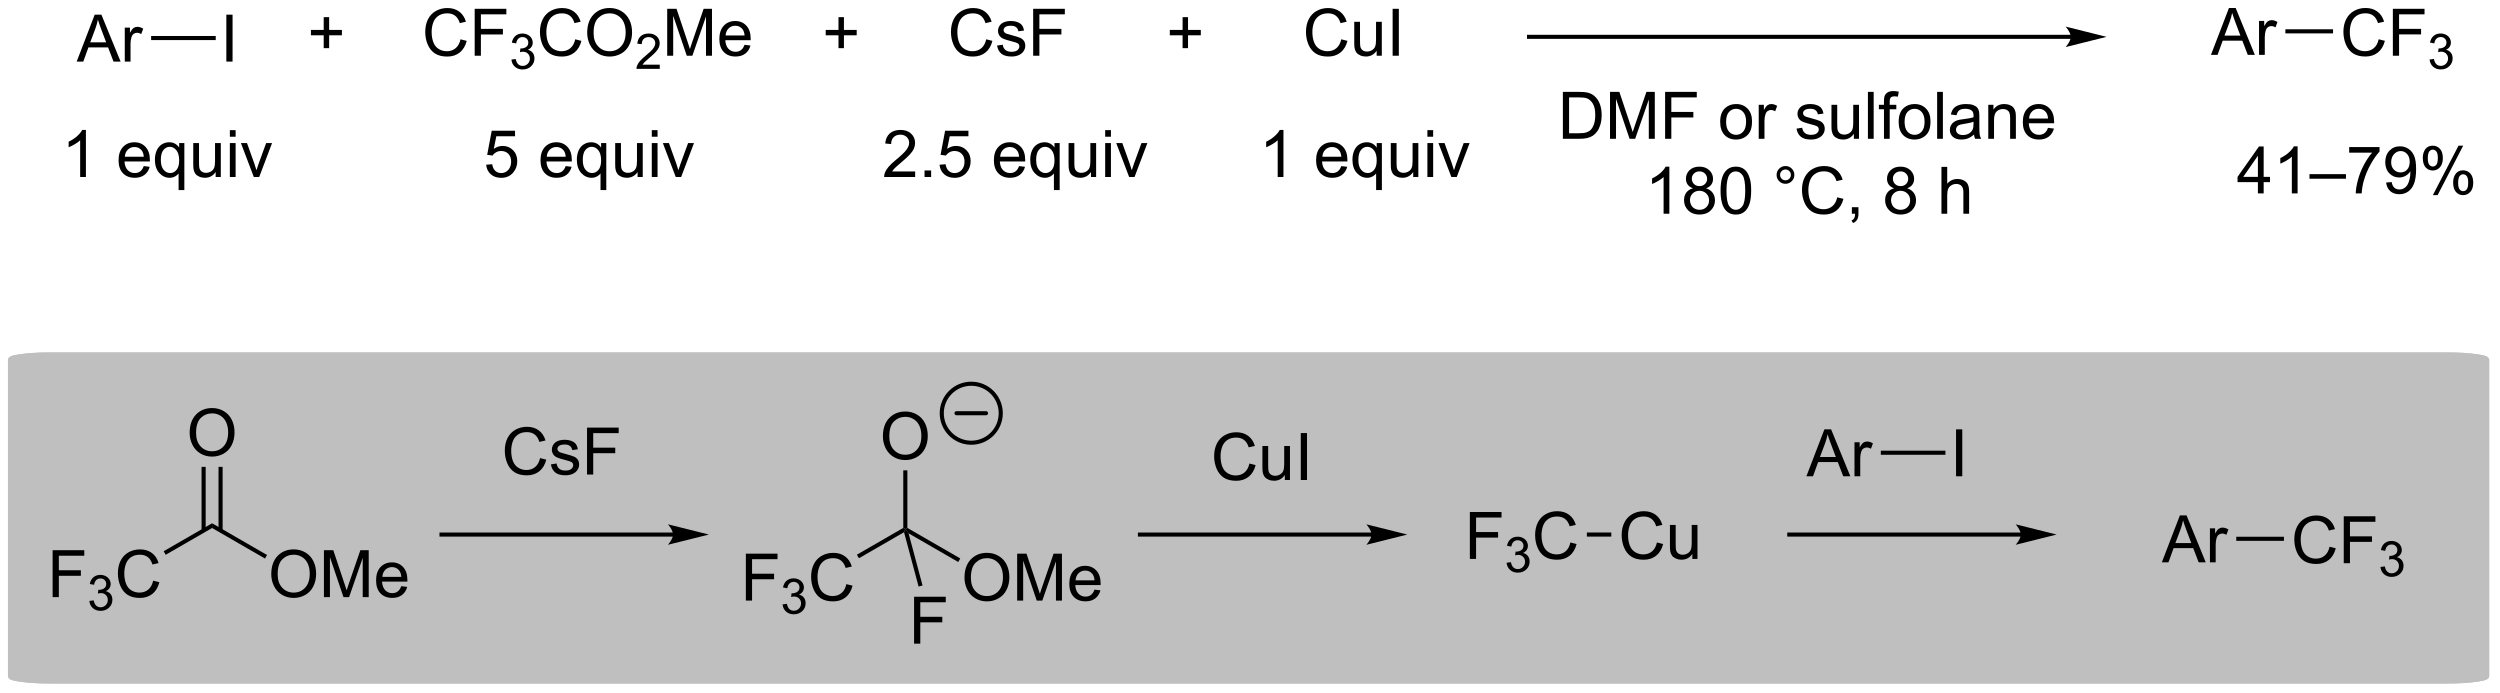 <?xml version="1.0" encoding="UTF-8"?>
<!DOCTYPE svg PUBLIC '-//W3C//DTD SVG 1.0//EN'
          'http://www.w3.org/TR/2001/REC-SVG-20010904/DTD/svg10.dtd'>
<svg stroke-dasharray="none" shape-rendering="auto" xmlns="http://www.w3.org/2000/svg" font-family="'Dialog'" text-rendering="auto" width="837" fill-opacity="1" color-interpolation="auto" color-rendering="auto" preserveAspectRatio="xMidYMid meet" font-size="12px" viewBox="0 0 837 232" fill="black" xmlns:xlink="http://www.w3.org/1999/xlink" stroke="black" image-rendering="auto" stroke-miterlimit="10" stroke-linecap="square" stroke-linejoin="miter" font-style="normal" stroke-width="1" height="232" stroke-dashoffset="0" font-weight="normal" stroke-opacity="1"
><!--Generated by the Batik Graphics2D SVG Generator--><defs id="genericDefs"
  /><g
  ><defs id="defs1"
    ><clipPath clipPathUnits="userSpaceOnUse" id="clipPath1"
      ><path d="M1.032 2.053 L314.54 2.053 L314.54 88.865 L1.032 88.865 L1.032 2.053 Z"
      /></clipPath
      ><clipPath clipPathUnits="userSpaceOnUse" id="clipPath2"
      ><path d="M42.075 63.696 L42.075 148.094 L346.866 148.094 L346.866 63.696 Z"
      /></clipPath
    ></defs
    ><g fill="rgb(191,191,191)" transform="scale(2.667,2.667) translate(-1.032,-2.053) matrix(1.029,0,0,1.029,-42.247,-63.465)" stroke="rgb(191,191,191)"
    ><path d="M194.471 146.872 L48.297 146.872 C46.344 146.872 45.452 146.77 44.762 146.679 C44.071 146.588 43.297 146.47 43.297 146.212 L43.297 107.622 C43.297 107.364 44.071 107.246 44.762 107.155 C45.452 107.064 46.344 106.962 48.297 106.962 L340.644 106.962 C342.597 106.962 343.489 107.064 344.18 107.155 C344.87 107.246 345.644 107.364 345.644 107.622 L345.644 146.212 C345.644 146.47 344.87 146.588 344.18 146.679 C343.489 146.77 342.597 146.872 340.644 146.872 Z" stroke="none" clip-path="url(#clipPath2)"
    /></g
    ><g fill="rgb(191,191,191)" stroke-width="0.5" transform="matrix(2.743,0,0,2.743,-115.409,-174.715)" stroke="rgb(191,191,191)"
    ><path fill="none" d="M194.471 146.872 L48.297 146.872 C46.344 146.872 45.452 146.77 44.762 146.679 C44.071 146.588 43.297 146.47 43.297 146.212 L43.297 107.622 C43.297 107.364 44.071 107.246 44.762 107.155 C45.452 107.064 46.344 106.962 48.297 106.962 L340.644 106.962 C342.597 106.962 343.489 107.064 344.18 107.155 C344.87 107.246 345.644 107.364 345.644 107.622 L345.644 146.212 C345.644 146.47 344.87 146.588 344.18 146.679 C343.489 146.77 342.597 146.872 340.644 146.872 Z" clip-path="url(#clipPath2)"
    /></g
    ><g fill="rgb(191,191,191)" stroke-width="0.5" transform="matrix(2.743,0,0,2.743,-115.409,-174.715)" stroke="rgb(191,191,191)"
    ><path fill="none" d="M194.471 146.872 L48.297 146.872 C46.344 146.872 45.452 146.77 44.762 146.679 C44.071 146.588 43.297 146.47 43.297 146.212 L43.297 107.622 C43.297 107.364 44.071 107.246 44.762 107.155 C45.452 107.064 46.344 106.962 48.297 106.962 L340.644 106.962 C342.597 106.962 343.489 107.064 344.18 107.155 C344.87 107.246 345.644 107.364 345.644 107.622 L345.644 146.212 C345.644 146.47 344.87 146.588 344.18 146.679 C343.489 146.77 342.597 146.872 340.644 146.872 Z" clip-path="url(#clipPath2)"
    /></g
    ><g transform="matrix(2.743,0,0,2.743,-115.409,-174.715)"
    ><path d="M51.433 71.212 L53.633 65.485 L54.451 65.485 L56.795 71.212 L55.93 71.212 L55.264 69.477 L52.868 69.477 L52.24 71.212 L51.433 71.212 ZM53.086 68.86 L55.029 68.86 L54.43 67.274 Q54.157 66.55 54.024 66.087 Q53.915 66.636 53.717 67.18 L53.086 68.86 ZM57.303 71.212 L57.303 67.063 L57.935 67.063 L57.935 67.691 Q58.178 67.251 58.381 67.11 Q58.586 66.969 58.834 66.969 Q59.188 66.969 59.555 67.196 L59.313 67.847 Q59.055 67.696 58.797 67.696 Q58.568 67.696 58.383 67.834 Q58.201 67.972 58.123 68.219 Q58.006 68.594 58.006 69.04 L58.006 71.212 L57.303 71.212 Z" stroke="none" clip-path="url(#clipPath2)"
    /></g
    ><g transform="matrix(2.743,0,0,2.743,-115.409,-174.715)"
    ><path d="M69.701 71.212 L69.701 65.485 L70.459 65.485 L70.459 71.212 L69.701 71.212 Z" stroke="none" clip-path="url(#clipPath2)"
    /></g
    ><g transform="matrix(2.743,0,0,2.743,-115.409,-174.715)"
    ><path d="M60.52 68.587 L60.52 68.087 L68.404 68.087 L68.404 68.587 Z" stroke="none" clip-path="url(#clipPath2)"
    /></g
    ><g transform="matrix(2.743,0,0,2.743,-115.409,-174.715)"
    ><path d="M81.584 69.573 L81.584 68.003 L80.024 68.003 L80.024 67.347 L81.584 67.347 L81.584 65.789 L82.248 65.789 L82.248 67.347 L83.805 67.347 L83.805 68.003 L82.248 68.003 L82.248 69.573 L81.584 69.573 Z" stroke="none" clip-path="url(#clipPath2)"
    /></g
    ><g transform="matrix(2.743,0,0,2.743,-115.409,-174.715)"
    ><path d="M98.282 68.492 L99.04 68.682 Q98.803 69.617 98.183 70.109 Q97.563 70.599 96.67 70.599 Q95.743 70.599 95.162 70.222 Q94.584 69.844 94.279 69.13 Q93.977 68.414 93.977 67.594 Q93.977 66.698 94.318 66.034 Q94.662 65.367 95.292 65.021 Q95.922 64.675 96.68 64.675 Q97.54 64.675 98.126 65.112 Q98.711 65.55 98.943 66.344 L98.196 66.518 Q97.998 65.893 97.618 65.609 Q97.24 65.323 96.665 65.323 Q96.006 65.323 95.56 65.641 Q95.118 65.956 94.938 66.49 Q94.758 67.023 94.758 67.589 Q94.758 68.32 94.972 68.865 Q95.185 69.409 95.633 69.68 Q96.084 69.948 96.607 69.948 Q97.243 69.948 97.683 69.581 Q98.126 69.214 98.282 68.492 ZM100.012 70.5 L100.012 64.773 L103.877 64.773 L103.877 65.448 L100.77 65.448 L100.77 67.222 L103.457 67.222 L103.457 67.898 L100.77 67.898 L100.77 70.5 L100.012 70.5 Z" stroke="none" clip-path="url(#clipPath2)"
    /></g
    ><g transform="matrix(2.743,0,0,2.743,-115.409,-174.715)"
    ><path d="M104.495 70.965 L105.022 70.895 Q105.114 71.344 105.331 71.541 Q105.549 71.739 105.864 71.739 Q106.235 71.739 106.491 71.481 Q106.749 71.223 106.749 70.842 Q106.749 70.479 106.51 70.245 Q106.274 70.008 105.907 70.008 Q105.758 70.008 105.536 70.067 L105.594 69.604 Q105.647 69.61 105.678 69.61 Q106.016 69.61 106.286 69.434 Q106.555 69.258 106.555 68.891 Q106.555 68.602 106.358 68.413 Q106.163 68.221 105.852 68.221 Q105.543 68.221 105.338 68.415 Q105.133 68.608 105.075 68.995 L104.547 68.901 Q104.645 68.37 104.987 68.079 Q105.331 67.788 105.84 67.788 Q106.192 67.788 106.487 67.938 Q106.784 68.088 106.94 68.35 Q107.096 68.61 107.096 68.903 Q107.096 69.182 106.946 69.411 Q106.797 69.639 106.504 69.774 Q106.885 69.862 107.096 70.139 Q107.307 70.415 107.307 70.831 Q107.307 71.393 106.897 71.786 Q106.487 72.176 105.86 72.176 Q105.295 72.176 104.92 71.84 Q104.547 71.502 104.495 70.965 Z" stroke="none" clip-path="url(#clipPath2)"
    /></g
    ><g transform="matrix(2.743,0,0,2.743,-115.409,-174.715)"
    ><path d="M112.283 68.492 L113.04 68.682 Q112.804 69.617 112.184 70.109 Q111.564 70.599 110.671 70.599 Q109.744 70.599 109.163 70.222 Q108.585 69.844 108.28 69.13 Q107.978 68.414 107.978 67.594 Q107.978 66.698 108.319 66.034 Q108.663 65.367 109.293 65.021 Q109.923 64.675 110.681 64.675 Q111.54 64.675 112.126 65.112 Q112.712 65.55 112.944 66.344 L112.197 66.518 Q111.999 65.893 111.619 65.609 Q111.241 65.323 110.665 65.323 Q110.007 65.323 109.561 65.641 Q109.119 65.956 108.939 66.49 Q108.759 67.023 108.759 67.589 Q108.759 68.32 108.973 68.865 Q109.186 69.409 109.634 69.68 Q110.085 69.948 110.608 69.948 Q111.244 69.948 111.684 69.581 Q112.126 69.214 112.283 68.492 ZM113.745 67.711 Q113.745 66.284 114.511 65.479 Q115.276 64.672 116.487 64.672 Q117.279 64.672 117.914 65.052 Q118.552 65.43 118.886 66.107 Q119.222 66.784 119.222 67.643 Q119.222 68.516 118.87 69.203 Q118.518 69.891 117.873 70.245 Q117.229 70.599 116.482 70.599 Q115.675 70.599 115.037 70.208 Q114.401 69.815 114.073 69.141 Q113.745 68.464 113.745 67.711 ZM114.526 67.722 Q114.526 68.758 115.081 69.354 Q115.638 69.948 116.479 69.948 Q117.334 69.948 117.886 69.347 Q118.44 68.745 118.44 67.641 Q118.44 66.94 118.203 66.419 Q117.966 65.898 117.511 65.612 Q117.058 65.323 116.49 65.323 Q115.685 65.323 115.104 65.878 Q114.526 66.43 114.526 67.722 Z" stroke="none" clip-path="url(#clipPath2)"
    /></g
    ><g transform="matrix(2.743,0,0,2.743,-115.409,-174.715)"
    ><path d="M122.601 71.592 L122.601 72.1 L119.761 72.1 Q119.755 71.909 119.824 71.733 Q119.931 71.444 120.169 71.163 Q120.41 70.881 120.861 70.512 Q121.56 69.938 121.806 69.602 Q122.052 69.266 122.052 68.967 Q122.052 68.655 121.828 68.44 Q121.605 68.223 121.244 68.223 Q120.863 68.223 120.634 68.452 Q120.406 68.68 120.404 69.085 L119.861 69.03 Q119.918 68.422 120.281 68.106 Q120.644 67.788 121.255 67.788 Q121.874 67.788 122.234 68.131 Q122.595 68.473 122.595 68.979 Q122.595 69.237 122.49 69.487 Q122.384 69.735 122.138 70.01 Q121.894 70.286 121.326 70.766 Q120.851 71.165 120.716 71.307 Q120.582 71.45 120.494 71.592 L122.601 71.592 Z" stroke="none" clip-path="url(#clipPath2)"
    /></g
    ><g transform="matrix(2.743,0,0,2.743,-115.409,-174.715)"
    ><path d="M123.51 70.5 L123.51 64.773 L124.651 64.773 L126.008 68.828 Q126.195 69.393 126.281 69.675 Q126.377 69.362 126.586 68.758 L127.956 64.773 L128.976 64.773 L128.976 70.5 L128.245 70.5 L128.245 65.706 L126.581 70.5 L125.898 70.5 L124.242 65.625 L124.242 70.5 L123.51 70.5 ZM132.948 69.164 L133.674 69.253 Q133.502 69.891 133.036 70.242 Q132.573 70.594 131.851 70.594 Q130.94 70.594 130.406 70.034 Q129.875 69.472 129.875 68.461 Q129.875 67.414 130.414 66.836 Q130.953 66.258 131.812 66.258 Q132.643 66.258 133.169 66.826 Q133.698 67.391 133.698 68.417 Q133.698 68.479 133.695 68.604 L130.601 68.604 Q130.641 69.289 130.987 69.654 Q131.336 70.016 131.854 70.016 Q132.242 70.016 132.516 69.813 Q132.789 69.609 132.948 69.164 ZM130.641 68.026 L132.956 68.026 Q132.909 67.503 132.69 67.242 Q132.354 66.836 131.82 66.836 Q131.336 66.836 131.005 67.162 Q130.674 67.484 130.641 68.026 Z" stroke="none" clip-path="url(#clipPath2)"
    /></g
    ><g transform="matrix(2.743,0,0,2.743,-115.409,-174.715)"
    ><path d="M162.448 68.492 L163.206 68.682 Q162.969 69.617 162.35 70.109 Q161.73 70.599 160.836 70.599 Q159.909 70.599 159.329 70.222 Q158.75 69.844 158.446 69.13 Q158.144 68.414 158.144 67.594 Q158.144 66.698 158.485 66.034 Q158.829 65.367 159.459 65.021 Q160.089 64.675 160.847 64.675 Q161.706 64.675 162.292 65.112 Q162.878 65.55 163.11 66.344 L162.363 66.518 Q162.165 65.893 161.784 65.609 Q161.407 65.323 160.831 65.323 Q160.172 65.323 159.727 65.641 Q159.284 65.956 159.105 66.49 Q158.925 67.023 158.925 67.589 Q158.925 68.32 159.138 68.865 Q159.352 69.409 159.8 69.68 Q160.25 69.948 160.774 69.948 Q161.409 69.948 161.85 69.581 Q162.292 69.214 162.448 68.492 ZM163.77 69.26 L164.465 69.151 Q164.523 69.57 164.791 69.794 Q165.059 70.016 165.538 70.016 Q166.023 70.016 166.257 69.818 Q166.491 69.62 166.491 69.354 Q166.491 69.117 166.286 68.979 Q166.14 68.885 165.567 68.742 Q164.793 68.547 164.494 68.404 Q164.195 68.26 164.041 68.01 Q163.887 67.758 163.887 67.453 Q163.887 67.175 164.012 66.94 Q164.14 66.703 164.359 66.547 Q164.523 66.425 164.806 66.341 Q165.09 66.258 165.413 66.258 Q165.903 66.258 166.27 66.398 Q166.64 66.539 166.814 66.779 Q166.991 67.018 167.059 67.422 L166.372 67.516 Q166.325 67.195 166.098 67.016 Q165.874 66.836 165.465 66.836 Q164.981 66.836 164.773 66.998 Q164.567 67.156 164.567 67.37 Q164.567 67.508 164.653 67.617 Q164.739 67.729 164.921 67.805 Q165.028 67.844 165.543 67.984 Q166.288 68.182 166.583 68.31 Q166.879 68.438 167.046 68.68 Q167.215 68.922 167.215 69.281 Q167.215 69.633 167.01 69.943 Q166.804 70.253 166.416 70.425 Q166.03 70.594 165.543 70.594 Q164.734 70.594 164.309 70.258 Q163.887 69.922 163.77 69.26 ZM168.179 70.5 L168.179 64.773 L172.043 64.773 L172.043 65.448 L168.937 65.448 L168.937 67.222 L171.624 67.222 L171.624 67.898 L168.937 67.898 L168.937 70.5 L168.179 70.5 Z" stroke="none" clip-path="url(#clipPath2)"
    /></g
    ><g transform="matrix(2.743,0,0,2.743,-115.409,-174.715)"
    ><path d="M52.56 85.302 L51.857 85.302 L51.857 80.82 Q51.602 81.062 51.191 81.304 Q50.779 81.546 50.451 81.669 L50.451 80.989 Q51.039 80.71 51.48 80.317 Q51.922 79.921 52.107 79.552 L52.56 79.552 L52.56 85.302 ZM59.618 83.966 L60.344 84.054 Q60.172 84.692 59.706 85.044 Q59.243 85.395 58.521 85.395 Q57.61 85.395 57.076 84.835 Q56.545 84.273 56.545 83.263 Q56.545 82.216 57.084 81.638 Q57.623 81.059 58.482 81.059 Q59.313 81.059 59.839 81.627 Q60.368 82.192 60.368 83.218 Q60.368 83.281 60.365 83.406 L57.271 83.406 Q57.31 84.091 57.657 84.455 Q58.006 84.817 58.524 84.817 Q58.912 84.817 59.185 84.614 Q59.459 84.411 59.618 83.966 ZM57.31 82.828 L59.626 82.828 Q59.579 82.304 59.36 82.044 Q59.024 81.638 58.49 81.638 Q58.006 81.638 57.675 81.963 Q57.344 82.286 57.31 82.828 ZM63.872 86.893 L63.872 84.859 Q63.708 85.091 63.413 85.244 Q63.119 85.395 62.786 85.395 Q62.049 85.395 61.515 84.807 Q60.981 84.216 60.981 83.187 Q60.981 82.562 61.197 82.067 Q61.416 81.57 61.827 81.315 Q62.239 81.059 62.731 81.059 Q63.502 81.059 63.942 81.708 L63.942 81.153 L64.575 81.153 L64.575 86.893 L63.872 86.893 ZM61.705 83.216 Q61.705 84.015 62.041 84.416 Q62.377 84.817 62.846 84.817 Q63.293 84.817 63.616 84.437 Q63.942 84.054 63.942 83.278 Q63.942 82.45 63.601 82.034 Q63.26 81.614 62.799 81.614 Q62.34 81.614 62.023 82.002 Q61.705 82.39 61.705 83.216 ZM68.396 85.302 L68.396 84.692 Q67.912 85.395 67.079 85.395 Q66.711 85.395 66.394 85.255 Q66.076 85.114 65.92 84.901 Q65.766 84.687 65.704 84.38 Q65.662 84.171 65.662 83.724 L65.662 81.153 L66.365 81.153 L66.365 83.453 Q66.365 84.005 66.407 84.195 Q66.474 84.474 66.688 84.632 Q66.904 84.789 67.219 84.789 Q67.537 84.789 67.813 84.627 Q68.092 84.466 68.206 84.187 Q68.321 83.906 68.321 83.375 L68.321 81.153 L69.024 81.153 L69.024 85.302 L68.396 85.302 ZM70.129 80.382 L70.129 79.575 L70.832 79.575 L70.832 80.382 L70.129 80.382 ZM70.129 85.302 L70.129 81.153 L70.832 81.153 L70.832 85.302 L70.129 85.302 ZM73.055 85.302 L71.477 81.153 L72.219 81.153 L73.11 83.638 Q73.256 84.039 73.376 84.474 Q73.469 84.145 73.638 83.684 L74.56 81.153 L75.282 81.153 L73.711 85.302 L73.055 85.302 Z" stroke="none" clip-path="url(#clipPath2)"
    /></g
    ><g transform="matrix(2.743,0,0,2.743,-115.409,-174.715)"
    ><path d="M101.412 83.802 L102.149 83.739 Q102.232 84.278 102.529 84.549 Q102.829 84.82 103.251 84.82 Q103.758 84.82 104.11 84.437 Q104.461 84.054 104.461 83.421 Q104.461 82.82 104.123 82.474 Q103.787 82.125 103.24 82.125 Q102.899 82.125 102.626 82.281 Q102.352 82.434 102.196 82.679 L101.537 82.593 L102.092 79.653 L104.938 79.653 L104.938 80.325 L102.654 80.325 L102.344 81.864 Q102.86 81.505 103.428 81.505 Q104.178 81.505 104.693 82.026 Q105.209 82.544 105.209 83.359 Q105.209 84.138 104.756 84.703 Q104.204 85.401 103.251 85.401 Q102.469 85.401 101.974 84.963 Q101.482 84.523 101.412 83.802 ZM111.118 83.966 L111.844 84.054 Q111.672 84.692 111.206 85.044 Q110.743 85.395 110.021 85.395 Q109.11 85.395 108.576 84.835 Q108.045 84.273 108.045 83.263 Q108.045 82.216 108.584 81.638 Q109.123 81.059 109.982 81.059 Q110.813 81.059 111.339 81.627 Q111.868 82.192 111.868 83.218 Q111.868 83.281 111.865 83.406 L108.771 83.406 Q108.81 84.091 109.157 84.455 Q109.506 84.817 110.024 84.817 Q110.412 84.817 110.685 84.614 Q110.959 84.411 111.118 83.966 ZM108.81 82.828 L111.126 82.828 Q111.079 82.304 110.86 82.044 Q110.524 81.638 109.99 81.638 Q109.506 81.638 109.175 81.963 Q108.844 82.286 108.81 82.828 ZM115.372 86.893 L115.372 84.859 Q115.207 85.091 114.913 85.244 Q114.619 85.395 114.286 85.395 Q113.549 85.395 113.015 84.807 Q112.481 84.216 112.481 83.187 Q112.481 82.562 112.697 82.067 Q112.916 81.57 113.327 81.315 Q113.739 81.059 114.231 81.059 Q115.002 81.059 115.442 81.708 L115.442 81.153 L116.075 81.153 L116.075 86.893 L115.372 86.893 ZM113.205 83.216 Q113.205 84.015 113.541 84.416 Q113.877 84.817 114.346 84.817 Q114.793 84.817 115.116 84.437 Q115.442 84.054 115.442 83.278 Q115.442 82.45 115.101 82.034 Q114.76 81.614 114.299 81.614 Q113.84 81.614 113.523 82.002 Q113.205 82.39 113.205 83.216 ZM119.896 85.302 L119.896 84.692 Q119.412 85.395 118.579 85.395 Q118.211 85.395 117.894 85.255 Q117.576 85.114 117.42 84.901 Q117.266 84.687 117.204 84.38 Q117.162 84.171 117.162 83.724 L117.162 81.153 L117.865 81.153 L117.865 83.453 Q117.865 84.005 117.907 84.195 Q117.974 84.474 118.188 84.632 Q118.404 84.789 118.719 84.789 Q119.037 84.789 119.313 84.627 Q119.592 84.466 119.706 84.187 Q119.821 83.906 119.821 83.375 L119.821 81.153 L120.524 81.153 L120.524 85.302 L119.896 85.302 ZM121.629 80.382 L121.629 79.575 L122.332 79.575 L122.332 80.382 L121.629 80.382 ZM121.629 85.302 L121.629 81.153 L122.332 81.153 L122.332 85.302 L121.629 85.302 ZM124.555 85.302 L122.977 81.153 L123.719 81.153 L124.61 83.638 Q124.756 84.039 124.876 84.474 Q124.969 84.145 125.138 83.684 L126.06 81.153 L126.782 81.153 L125.211 85.302 L124.555 85.302 Z" stroke="none" clip-path="url(#clipPath2)"
    /></g
    ><g transform="matrix(2.743,0,0,2.743,-115.409,-174.715)"
    ><path d="M153.774 84.625 L153.774 85.302 L149.988 85.302 Q149.98 85.046 150.071 84.812 Q150.214 84.427 150.532 84.052 Q150.852 83.677 151.454 83.184 Q152.386 82.419 152.714 81.971 Q153.042 81.523 153.042 81.125 Q153.042 80.708 152.743 80.421 Q152.446 80.132 151.964 80.132 Q151.456 80.132 151.152 80.437 Q150.847 80.742 150.844 81.281 L150.12 81.208 Q150.196 80.398 150.68 79.976 Q151.165 79.552 151.98 79.552 Q152.805 79.552 153.284 80.01 Q153.766 80.466 153.766 81.14 Q153.766 81.484 153.625 81.817 Q153.485 82.148 153.157 82.515 Q152.831 82.882 152.073 83.523 Q151.441 84.054 151.261 84.244 Q151.081 84.434 150.964 84.625 L153.774 84.625 ZM154.921 85.302 L154.921 84.5 L155.723 84.5 L155.723 85.302 L154.921 85.302 ZM156.75 83.802 L157.488 83.739 Q157.571 84.278 157.868 84.549 Q158.167 84.82 158.589 84.82 Q159.097 84.82 159.448 84.437 Q159.8 84.054 159.8 83.421 Q159.8 82.82 159.461 82.474 Q159.125 82.125 158.579 82.125 Q158.238 82.125 157.964 82.281 Q157.691 82.434 157.534 82.679 L156.875 82.593 L157.43 79.653 L160.277 79.653 L160.277 80.325 L157.993 80.325 L157.683 81.864 Q158.198 81.505 158.766 81.505 Q159.516 81.505 160.032 82.026 Q160.547 82.544 160.547 83.359 Q160.547 84.138 160.094 84.703 Q159.542 85.401 158.589 85.401 Q157.808 85.401 157.313 84.963 Q156.821 84.523 156.75 83.802 ZM166.456 83.966 L167.183 84.054 Q167.011 84.692 166.545 85.044 Q166.081 85.395 165.36 85.395 Q164.448 85.395 163.915 84.835 Q163.383 84.273 163.383 83.263 Q163.383 82.216 163.922 81.638 Q164.461 81.059 165.321 81.059 Q166.152 81.059 166.678 81.627 Q167.206 82.192 167.206 83.218 Q167.206 83.281 167.204 83.406 L164.11 83.406 Q164.149 84.091 164.495 84.455 Q164.844 84.817 165.363 84.817 Q165.75 84.817 166.024 84.614 Q166.297 84.411 166.456 83.966 ZM164.149 82.828 L166.464 82.828 Q166.417 82.304 166.198 82.044 Q165.863 81.638 165.329 81.638 Q164.844 81.638 164.513 81.963 Q164.183 82.286 164.149 82.828 ZM170.71 86.893 L170.71 84.859 Q170.546 85.091 170.252 85.244 Q169.958 85.395 169.624 85.395 Q168.887 85.395 168.353 84.807 Q167.82 84.216 167.82 83.187 Q167.82 82.562 168.036 82.067 Q168.254 81.57 168.666 81.315 Q169.077 81.059 169.57 81.059 Q170.34 81.059 170.78 81.708 L170.78 81.153 L171.413 81.153 L171.413 86.893 L170.71 86.893 ZM168.543 83.216 Q168.543 84.015 168.879 84.416 Q169.215 84.817 169.684 84.817 Q170.132 84.817 170.455 84.437 Q170.78 84.054 170.78 83.278 Q170.78 82.45 170.439 82.034 Q170.098 81.614 169.637 81.614 Q169.179 81.614 168.861 82.002 Q168.543 82.39 168.543 83.216 ZM175.235 85.302 L175.235 84.692 Q174.75 85.395 173.917 85.395 Q173.55 85.395 173.232 85.255 Q172.915 85.114 172.758 84.901 Q172.605 84.687 172.542 84.38 Q172.5 84.171 172.5 83.724 L172.5 81.153 L173.204 81.153 L173.204 83.453 Q173.204 84.005 173.245 84.195 Q173.313 84.474 173.527 84.632 Q173.743 84.789 174.058 84.789 Q174.375 84.789 174.652 84.627 Q174.93 84.466 175.045 84.187 Q175.159 83.906 175.159 83.375 L175.159 81.153 L175.863 81.153 L175.863 85.302 L175.235 85.302 ZM176.968 80.382 L176.968 79.575 L177.671 79.575 L177.671 80.382 L176.968 80.382 ZM176.968 85.302 L176.968 81.153 L177.671 81.153 L177.671 85.302 L176.968 85.302 ZM179.894 85.302 L178.316 81.153 L179.058 81.153 L179.948 83.638 Q180.094 84.039 180.214 84.474 Q180.308 84.145 180.477 83.684 L181.399 81.153 L182.12 81.153 L180.55 85.302 L179.894 85.302 Z" stroke="none" clip-path="url(#clipPath2)"
    /></g
    ><g transform="matrix(2.743,0,0,2.743,-115.409,-174.715)"
    ><path d="M205.782 68.492 L206.54 68.682 Q206.303 69.617 205.683 70.109 Q205.063 70.599 204.17 70.599 Q203.243 70.599 202.662 70.222 Q202.084 69.844 201.779 69.13 Q201.477 68.414 201.477 67.594 Q201.477 66.698 201.818 66.034 Q202.162 65.367 202.792 65.021 Q203.422 64.675 204.18 64.675 Q205.04 64.675 205.625 65.112 Q206.211 65.55 206.443 66.344 L205.696 66.518 Q205.498 65.893 205.118 65.609 Q204.74 65.323 204.165 65.323 Q203.506 65.323 203.06 65.641 Q202.618 65.956 202.438 66.49 Q202.258 67.023 202.258 67.589 Q202.258 68.32 202.472 68.865 Q202.685 69.409 203.133 69.68 Q203.584 69.948 204.107 69.948 Q204.743 69.948 205.183 69.581 Q205.625 69.214 205.782 68.492 ZM210.103 70.5 L210.103 69.891 Q209.619 70.594 208.786 70.594 Q208.418 70.594 208.101 70.453 Q207.783 70.313 207.627 70.099 Q207.473 69.885 207.411 69.578 Q207.369 69.37 207.369 68.922 L207.369 66.352 L208.072 66.352 L208.072 68.651 Q208.072 69.203 208.114 69.393 Q208.181 69.672 208.395 69.831 Q208.611 69.987 208.926 69.987 Q209.244 69.987 209.52 69.826 Q209.799 69.664 209.913 69.385 Q210.028 69.104 210.028 68.573 L210.028 66.352 L210.731 66.352 L210.731 70.5 L210.103 70.5 ZM212.053 70.5 L212.053 64.773 L212.81 64.773 L212.81 70.5 L212.053 70.5 Z" stroke="none" clip-path="url(#clipPath2)"
    /></g
    ><g transform="matrix(2.743,0,0,2.743,-115.409,-174.715)"
    ><path d="M198.727 85.302 L198.024 85.302 L198.024 80.82 Q197.769 81.062 197.357 81.304 Q196.946 81.546 196.618 81.669 L196.618 80.989 Q197.206 80.71 197.646 80.317 Q198.089 79.921 198.274 79.552 L198.727 79.552 L198.727 85.302 ZM205.784 83.966 L206.511 84.054 Q206.339 84.692 205.873 85.044 Q205.409 85.395 204.688 85.395 Q203.777 85.395 203.243 84.835 Q202.711 84.273 202.711 83.263 Q202.711 82.216 203.25 81.638 Q203.79 81.059 204.649 81.059 Q205.48 81.059 206.006 81.627 Q206.534 82.192 206.534 83.218 Q206.534 83.281 206.532 83.406 L203.438 83.406 Q203.477 84.091 203.823 84.455 Q204.172 84.817 204.691 84.817 Q205.079 84.817 205.352 84.614 Q205.625 84.411 205.784 83.966 ZM203.477 82.828 L205.792 82.828 Q205.745 82.304 205.527 82.044 Q205.191 81.638 204.657 81.638 Q204.172 81.638 203.842 81.963 Q203.511 82.286 203.477 82.828 ZM210.038 86.893 L210.038 84.859 Q209.874 85.091 209.58 85.244 Q209.286 85.395 208.952 85.395 Q208.215 85.395 207.681 84.807 Q207.148 84.216 207.148 83.187 Q207.148 82.562 207.364 82.067 Q207.583 81.57 207.994 81.315 Q208.405 81.059 208.898 81.059 Q209.668 81.059 210.109 81.708 L210.109 81.153 L210.741 81.153 L210.741 86.893 L210.038 86.893 ZM207.872 83.216 Q207.872 84.015 208.208 84.416 Q208.543 84.817 209.012 84.817 Q209.46 84.817 209.783 84.437 Q210.109 84.054 210.109 83.278 Q210.109 82.45 209.767 82.034 Q209.426 81.614 208.965 81.614 Q208.507 81.614 208.189 82.002 Q207.872 82.39 207.872 83.216 ZM214.563 85.302 L214.563 84.692 Q214.079 85.395 213.245 85.395 Q212.878 85.395 212.56 85.255 Q212.243 85.114 212.086 84.901 Q211.933 84.687 211.87 84.38 Q211.829 84.171 211.829 83.724 L211.829 81.153 L212.532 81.153 L212.532 83.453 Q212.532 84.005 212.573 84.195 Q212.641 84.474 212.855 84.632 Q213.071 84.789 213.386 84.789 Q213.704 84.789 213.98 84.627 Q214.258 84.466 214.373 84.187 Q214.488 83.906 214.488 83.375 L214.488 81.153 L215.191 81.153 L215.191 85.302 L214.563 85.302 ZM216.296 80.382 L216.296 79.575 L216.999 79.575 L216.999 80.382 L216.296 80.382 ZM216.296 85.302 L216.296 81.153 L216.999 81.153 L216.999 85.302 L216.296 85.302 ZM219.222 85.302 L217.644 81.153 L218.386 81.153 L219.277 83.638 Q219.422 84.039 219.542 84.474 Q219.636 84.145 219.805 83.684 L220.727 81.153 L221.448 81.153 L219.878 85.302 L219.222 85.302 Z" stroke="none" clip-path="url(#clipPath2)"
    /></g
    ><g transform="matrix(2.743,0,0,2.743,-115.409,-174.715)"
    ><path d="M144.417 69.573 L144.417 68.003 L142.857 68.003 L142.857 67.347 L144.417 67.347 L144.417 65.789 L145.081 65.789 L145.081 67.347 L146.639 67.347 L146.639 68.003 L145.081 68.003 L145.081 69.573 L144.417 69.573 Z" stroke="none" clip-path="url(#clipPath2)"
    /></g
    ><g transform="matrix(2.743,0,0,2.743,-115.409,-174.715)"
    ><path d="M186.417 69.573 L186.417 68.003 L184.857 68.003 L184.857 67.347 L186.417 67.347 L186.417 65.789 L187.081 65.789 L187.081 67.347 L188.639 67.347 L188.639 68.003 L187.081 68.003 L187.081 69.573 L186.417 69.573 Z" stroke="none" clip-path="url(#clipPath2)"
    /></g
    ><g transform="matrix(2.743,0,0,2.743,-115.409,-174.715)"
    ><path d="M232.832 80.635 L232.832 74.909 L234.806 74.909 Q235.473 74.909 235.824 74.989 Q236.316 75.104 236.665 75.401 Q237.118 75.784 237.342 76.38 Q237.566 76.974 237.566 77.739 Q237.566 78.393 237.413 78.898 Q237.262 79.401 237.022 79.731 Q236.785 80.06 236.501 80.25 Q236.22 80.44 235.819 80.539 Q235.418 80.635 234.9 80.635 L232.832 80.635 ZM233.59 79.958 L234.814 79.958 Q235.379 79.958 235.702 79.854 Q236.025 79.747 236.215 79.557 Q236.486 79.286 236.634 78.833 Q236.785 78.377 236.785 77.729 Q236.785 76.83 236.491 76.349 Q236.197 75.864 235.775 75.7 Q235.47 75.583 234.793 75.583 L233.59 75.583 L233.59 79.958 ZM238.586 80.635 L238.586 74.909 L239.726 74.909 L241.083 78.963 Q241.271 79.528 241.357 79.81 Q241.453 79.497 241.661 78.893 L243.031 74.909 L244.052 74.909 L244.052 80.635 L243.32 80.635 L243.32 75.841 L241.656 80.635 L240.974 80.635 L239.318 75.76 L239.318 80.635 L238.586 80.635 ZM245.312 80.635 L245.312 74.909 L249.177 74.909 L249.177 75.583 L246.07 75.583 L246.07 77.356 L248.758 77.356 L248.758 78.034 L246.07 78.034 L246.07 80.635 L245.312 80.635 ZM252.031 78.56 Q252.031 77.409 252.672 76.854 Q253.208 76.393 253.976 76.393 Q254.833 76.393 255.375 76.953 Q255.919 77.513 255.919 78.502 Q255.919 79.302 255.677 79.763 Q255.438 80.221 254.979 80.476 Q254.521 80.729 253.976 80.729 Q253.107 80.729 252.568 80.172 Q252.031 79.612 252.031 78.56 ZM252.755 78.56 Q252.755 79.356 253.101 79.755 Q253.451 80.151 253.976 80.151 Q254.5 80.151 254.846 79.752 Q255.195 79.354 255.195 78.536 Q255.195 77.768 254.846 77.372 Q254.497 76.974 253.976 76.974 Q253.451 76.974 253.101 77.37 Q252.755 77.763 252.755 78.56 ZM256.736 80.635 L256.736 76.487 L257.368 76.487 L257.368 77.114 Q257.611 76.674 257.814 76.534 Q258.019 76.393 258.267 76.393 Q258.621 76.393 258.988 76.62 L258.746 77.27 Q258.488 77.12 258.23 77.12 Q258.001 77.12 257.816 77.257 Q257.634 77.395 257.556 77.643 Q257.439 78.018 257.439 78.463 L257.439 80.635 L256.736 80.635 ZM261.349 79.395 L262.044 79.286 Q262.101 79.705 262.37 79.929 Q262.638 80.151 263.117 80.151 Q263.601 80.151 263.836 79.953 Q264.07 79.755 264.07 79.489 Q264.07 79.252 263.865 79.114 Q263.719 79.02 263.146 78.877 Q262.372 78.682 262.073 78.539 Q261.773 78.395 261.62 78.145 Q261.466 77.893 261.466 77.588 Q261.466 77.31 261.591 77.075 Q261.719 76.838 261.937 76.682 Q262.101 76.56 262.385 76.476 Q262.669 76.393 262.992 76.393 Q263.482 76.393 263.849 76.534 Q264.219 76.674 264.393 76.914 Q264.57 77.153 264.638 77.557 L263.95 77.651 Q263.904 77.33 263.677 77.151 Q263.453 76.971 263.044 76.971 Q262.56 76.971 262.351 77.132 Q262.146 77.291 262.146 77.505 Q262.146 77.643 262.232 77.752 Q262.318 77.864 262.5 77.94 Q262.607 77.979 263.122 78.12 Q263.867 78.317 264.161 78.445 Q264.458 78.573 264.625 78.815 Q264.794 79.057 264.794 79.416 Q264.794 79.768 264.589 80.078 Q264.383 80.388 263.995 80.56 Q263.609 80.729 263.122 80.729 Q262.312 80.729 261.888 80.393 Q261.466 80.057 261.349 79.395 ZM268.349 80.635 L268.349 80.026 Q267.865 80.729 267.031 80.729 Q266.664 80.729 266.346 80.588 Q266.029 80.448 265.872 80.234 Q265.719 80.02 265.656 79.713 Q265.615 79.505 265.615 79.057 L265.615 76.487 L266.318 76.487 L266.318 78.786 Q266.318 79.338 266.359 79.528 Q266.427 79.807 266.641 79.966 Q266.857 80.122 267.172 80.122 Q267.49 80.122 267.766 79.961 Q268.044 79.799 268.159 79.52 Q268.273 79.239 268.273 78.708 L268.273 76.487 L268.976 76.487 L268.976 80.635 L268.349 80.635 ZM270.064 80.635 L270.064 74.909 L270.767 74.909 L270.767 80.635 L270.064 80.635 ZM272.023 80.635 L272.023 77.034 L271.404 77.034 L271.404 76.487 L272.023 76.487 L272.023 76.044 Q272.023 75.627 272.099 75.424 Q272.2 75.151 272.456 74.981 Q272.711 74.81 273.172 74.81 Q273.469 74.81 273.828 74.88 L273.724 75.495 Q273.505 75.455 273.31 75.455 Q272.99 75.455 272.857 75.593 Q272.724 75.729 272.724 76.104 L272.724 76.487 L273.531 76.487 L273.531 77.034 L272.724 77.034 L272.724 80.635 L272.023 80.635 ZM273.816 78.56 Q273.816 77.409 274.457 76.854 Q274.993 76.393 275.762 76.393 Q276.618 76.393 277.16 76.953 Q277.704 77.513 277.704 78.502 Q277.704 79.302 277.462 79.763 Q277.223 80.221 276.764 80.476 Q276.306 80.729 275.762 80.729 Q274.892 80.729 274.353 80.172 Q273.816 79.612 273.816 78.56 ZM274.54 78.56 Q274.54 79.356 274.887 79.755 Q275.236 80.151 275.762 80.151 Q276.285 80.151 276.631 79.752 Q276.98 79.354 276.98 78.536 Q276.98 77.768 276.631 77.372 Q276.283 76.974 275.762 76.974 Q275.236 76.974 274.887 77.37 Q274.54 77.763 274.54 78.56 ZM278.513 80.635 L278.513 74.909 L279.216 74.909 L279.216 80.635 L278.513 80.635 ZM283.012 80.122 Q282.621 80.455 282.259 80.593 Q281.9 80.729 281.486 80.729 Q280.801 80.729 280.433 80.395 Q280.066 80.06 280.066 79.541 Q280.066 79.237 280.204 78.984 Q280.345 78.731 280.569 78.58 Q280.793 78.427 281.074 78.349 Q281.283 78.294 281.699 78.245 Q282.551 78.143 282.954 78.002 Q282.957 77.856 282.957 77.817 Q282.957 77.388 282.759 77.213 Q282.488 76.974 281.957 76.974 Q281.462 76.974 281.225 77.148 Q280.988 77.323 280.876 77.763 L280.189 77.669 Q280.283 77.229 280.496 76.958 Q280.712 76.685 281.118 76.539 Q281.525 76.393 282.058 76.393 Q282.59 76.393 282.921 76.518 Q283.254 76.643 283.41 76.833 Q283.566 77.02 283.629 77.31 Q283.665 77.489 283.665 77.958 L283.665 78.895 Q283.665 79.877 283.71 80.138 Q283.754 80.395 283.887 80.635 L283.152 80.635 Q283.043 80.416 283.012 80.122 ZM282.954 78.552 Q282.572 78.708 281.806 78.817 Q281.371 78.88 281.191 78.958 Q281.012 79.036 280.913 79.187 Q280.816 79.338 280.816 79.52 Q280.816 79.802 281.03 79.989 Q281.243 80.177 281.652 80.177 Q282.058 80.177 282.374 80 Q282.691 79.823 282.84 79.513 Q282.954 79.276 282.954 78.81 L282.954 78.552 ZM284.755 80.635 L284.755 76.487 L285.388 76.487 L285.388 77.075 Q285.844 76.393 286.708 76.393 Q287.083 76.393 287.396 76.528 Q287.711 76.661 287.867 76.88 Q288.023 77.099 288.086 77.401 Q288.125 77.596 288.125 78.083 L288.125 80.635 L287.422 80.635 L287.422 78.112 Q287.422 77.682 287.339 77.468 Q287.258 77.255 287.049 77.13 Q286.841 77.002 286.56 77.002 Q286.109 77.002 285.784 77.289 Q285.458 77.573 285.458 78.37 L285.458 80.635 L284.755 80.635 ZM292.043 79.299 L292.769 79.388 Q292.598 80.026 292.131 80.377 Q291.668 80.729 290.947 80.729 Q290.035 80.729 289.501 80.169 Q288.97 79.606 288.97 78.596 Q288.97 77.549 289.509 76.971 Q290.048 76.393 290.908 76.393 Q291.738 76.393 292.264 76.961 Q292.793 77.526 292.793 78.552 Q292.793 78.614 292.79 78.739 L289.697 78.739 Q289.736 79.424 290.082 79.789 Q290.431 80.151 290.949 80.151 Q291.337 80.151 291.611 79.948 Q291.884 79.745 292.043 79.299 ZM289.736 78.161 L292.051 78.161 Q292.004 77.638 291.785 77.377 Q291.449 76.971 290.915 76.971 Q290.431 76.971 290.1 77.297 Q289.769 77.62 289.736 78.161 Z" stroke="none" clip-path="url(#clipPath2)"
    /></g
    ><g transform="matrix(2.743,0,0,2.743,-115.409,-174.715)"
    ><path d="M245.829 89.785 L245.126 89.785 L245.126 85.303 Q244.871 85.546 244.46 85.788 Q244.048 86.03 243.72 86.152 L243.72 85.473 Q244.309 85.194 244.749 84.801 Q245.191 84.405 245.376 84.035 L245.829 84.035 L245.829 89.785 ZM248.711 86.678 Q248.274 86.519 248.062 86.223 Q247.852 85.926 247.852 85.512 Q247.852 84.887 248.299 84.462 Q248.75 84.035 249.497 84.035 Q250.247 84.035 250.703 84.47 Q251.161 84.905 251.161 85.53 Q251.161 85.928 250.951 86.225 Q250.742 86.519 250.318 86.678 Q250.844 86.85 251.12 87.233 Q251.396 87.616 251.396 88.147 Q251.396 88.882 250.875 89.384 Q250.357 89.884 249.508 89.884 Q248.661 89.884 248.141 89.382 Q247.622 88.879 247.622 88.129 Q247.622 87.569 247.904 87.194 Q248.188 86.816 248.711 86.678 ZM248.57 85.488 Q248.57 85.894 248.831 86.152 Q249.094 86.41 249.513 86.41 Q249.919 86.41 250.177 86.155 Q250.438 85.897 250.438 85.527 Q250.438 85.139 250.169 84.876 Q249.904 84.613 249.505 84.613 Q249.102 84.613 248.836 84.871 Q248.57 85.129 248.57 85.488 ZM248.344 88.132 Q248.344 88.433 248.487 88.715 Q248.63 88.996 248.911 89.15 Q249.193 89.303 249.516 89.303 Q250.021 89.303 250.349 88.98 Q250.677 88.655 250.677 88.155 Q250.677 87.647 250.339 87.316 Q250 86.983 249.492 86.983 Q248.997 86.983 248.669 87.311 Q248.344 87.639 248.344 88.132 ZM252.079 86.96 Q252.079 85.944 252.288 85.327 Q252.496 84.707 252.908 84.371 Q253.322 84.035 253.947 84.035 Q254.408 84.035 254.754 84.22 Q255.103 84.405 255.329 84.757 Q255.556 85.105 255.684 85.608 Q255.814 86.108 255.814 86.96 Q255.814 87.967 255.606 88.587 Q255.4 89.207 254.986 89.546 Q254.574 89.884 253.947 89.884 Q253.119 89.884 252.645 89.288 Q252.079 88.574 252.079 86.96 ZM252.801 86.96 Q252.801 88.371 253.132 88.837 Q253.462 89.303 253.947 89.303 Q254.431 89.303 254.759 88.835 Q255.09 88.366 255.09 86.96 Q255.09 85.546 254.759 85.082 Q254.431 84.616 253.939 84.616 Q253.454 84.616 253.165 85.027 Q252.801 85.551 252.801 86.96 ZM258.918 85.043 Q258.918 84.592 259.236 84.277 Q259.556 83.96 260.001 83.96 Q260.454 83.96 260.77 84.277 Q261.087 84.592 261.087 85.043 Q261.087 85.491 260.767 85.811 Q260.449 86.129 260.001 86.129 Q259.556 86.129 259.236 85.814 Q258.918 85.496 258.918 85.043 ZM259.345 85.043 Q259.345 85.316 259.538 85.509 Q259.731 85.702 260.004 85.702 Q260.275 85.702 260.467 85.509 Q260.66 85.316 260.66 85.043 Q260.66 84.769 260.467 84.577 Q260.275 84.382 260.004 84.382 Q259.731 84.382 259.538 84.577 Q259.345 84.769 259.345 85.043 ZM266.32 87.777 L267.078 87.967 Q266.841 88.902 266.221 89.394 Q265.602 89.884 264.708 89.884 Q263.781 89.884 263.201 89.507 Q262.623 89.129 262.318 88.415 Q262.016 87.699 262.016 86.879 Q262.016 85.983 262.357 85.319 Q262.701 84.652 263.331 84.306 Q263.961 83.96 264.719 83.96 Q265.578 83.96 266.164 84.397 Q266.75 84.835 266.982 85.629 L266.234 85.803 Q266.036 85.178 265.656 84.894 Q265.279 84.608 264.703 84.608 Q264.044 84.608 263.599 84.926 Q263.156 85.241 262.977 85.775 Q262.797 86.308 262.797 86.874 Q262.797 87.605 263.01 88.15 Q263.224 88.694 263.672 88.965 Q264.123 89.233 264.646 89.233 Q265.281 89.233 265.721 88.866 Q266.164 88.499 266.32 87.777 ZM268.106 89.785 L268.106 88.983 L268.908 88.983 L268.908 89.785 Q268.908 90.228 268.751 90.499 Q268.595 90.769 268.254 90.918 L268.059 90.618 Q268.283 90.519 268.387 90.329 Q268.494 90.142 268.504 89.785 L268.106 89.785 ZM273.254 86.678 Q272.817 86.519 272.606 86.223 Q272.395 85.926 272.395 85.512 Q272.395 84.887 272.842 84.462 Q273.293 84.035 274.04 84.035 Q274.79 84.035 275.246 84.47 Q275.704 84.905 275.704 85.53 Q275.704 85.928 275.494 86.225 Q275.285 86.519 274.861 86.678 Q275.387 86.85 275.663 87.233 Q275.939 87.616 275.939 88.147 Q275.939 88.882 275.418 89.384 Q274.9 89.884 274.051 89.884 Q273.204 89.884 272.684 89.382 Q272.165 88.879 272.165 88.129 Q272.165 87.569 272.447 87.194 Q272.731 86.816 273.254 86.678 ZM273.113 85.488 Q273.113 85.894 273.374 86.152 Q273.637 86.41 274.056 86.41 Q274.462 86.41 274.72 86.155 Q274.981 85.897 274.981 85.527 Q274.981 85.139 274.712 84.876 Q274.447 84.613 274.048 84.613 Q273.645 84.613 273.379 84.871 Q273.113 85.129 273.113 85.488 ZM272.887 88.132 Q272.887 88.433 273.03 88.715 Q273.173 88.996 273.454 89.15 Q273.736 89.303 274.059 89.303 Q274.564 89.303 274.892 88.98 Q275.22 88.655 275.22 88.155 Q275.22 87.647 274.882 87.316 Q274.543 86.983 274.035 86.983 Q273.54 86.983 273.212 87.311 Q272.887 87.639 272.887 88.132 ZM279.04 89.785 L279.04 84.058 L279.744 84.058 L279.744 86.113 Q280.236 85.543 280.986 85.543 Q281.447 85.543 281.785 85.725 Q282.126 85.905 282.272 86.225 Q282.418 86.546 282.418 87.155 L282.418 89.785 L281.715 89.785 L281.715 87.155 Q281.715 86.629 281.486 86.389 Q281.259 86.147 280.84 86.147 Q280.527 86.147 280.251 86.311 Q279.978 86.473 279.861 86.751 Q279.744 87.027 279.744 87.514 L279.744 89.785 L279.04 89.785 Z" stroke="none" clip-path="url(#clipPath2)"
    /></g
    ><g transform="matrix(2.743,0,0,2.743,-115.409,-174.715)"
    ><path d="M311.933 70.395 L314.133 64.668 L314.951 64.668 L317.295 70.395 L316.43 70.395 L315.764 68.661 L313.368 68.661 L312.74 70.395 L311.933 70.395 ZM313.586 68.043 L315.529 68.043 L314.93 66.458 Q314.657 65.734 314.524 65.27 Q314.415 65.82 314.217 66.364 L313.586 68.043 ZM317.803 70.395 L317.803 66.247 L318.435 66.247 L318.435 66.874 Q318.678 66.434 318.881 66.293 Q319.086 66.153 319.334 66.153 Q319.688 66.153 320.055 66.379 L319.813 67.031 Q319.555 66.879 319.297 66.879 Q319.068 66.879 318.883 67.017 Q318.701 67.156 318.623 67.403 Q318.506 67.778 318.506 68.223 L318.506 70.395 L317.803 70.395 Z" stroke="none" clip-path="url(#clipPath2)"
    /></g
    ><g transform="matrix(2.743,0,0,2.743,-115.409,-174.715)"
    ><path d="M332.407 68.487 L333.165 68.677 Q332.928 69.612 332.308 70.104 Q331.688 70.594 330.795 70.594 Q329.868 70.594 329.287 70.216 Q328.709 69.839 328.404 69.125 Q328.102 68.409 328.102 67.589 Q328.102 66.693 328.443 66.029 Q328.787 65.362 329.417 65.016 Q330.047 64.669 330.805 64.669 Q331.665 64.669 332.25 65.107 Q332.836 65.544 333.068 66.339 L332.321 66.513 Q332.123 65.888 331.743 65.604 Q331.365 65.318 330.79 65.318 Q330.131 65.318 329.685 65.636 Q329.243 65.951 329.063 66.485 Q328.883 67.018 328.883 67.584 Q328.883 68.315 329.097 68.86 Q329.31 69.404 329.758 69.675 Q330.209 69.943 330.732 69.943 Q331.368 69.943 331.808 69.576 Q332.25 69.209 332.407 68.487 ZM334.137 70.495 L334.137 64.768 L338.002 64.768 L338.002 65.443 L334.895 65.443 L334.895 67.216 L337.582 67.216 L337.582 67.893 L334.895 67.893 L334.895 70.495 L334.137 70.495 Z" stroke="none" clip-path="url(#clipPath2)"
    /></g
    ><g transform="matrix(2.743,0,0,2.743,-115.409,-174.715)"
    ><path d="M338.62 70.96 L339.147 70.89 Q339.239 71.339 339.456 71.536 Q339.674 71.734 339.989 71.734 Q340.36 71.734 340.616 71.476 Q340.874 71.218 340.874 70.837 Q340.874 70.474 340.635 70.24 Q340.399 70.003 340.032 70.003 Q339.883 70.003 339.661 70.062 L339.719 69.599 Q339.772 69.605 339.803 69.605 Q340.141 69.605 340.411 69.429 Q340.68 69.253 340.68 68.886 Q340.68 68.597 340.483 68.407 Q340.288 68.216 339.977 68.216 Q339.668 68.216 339.463 68.409 Q339.258 68.603 339.2 68.99 L338.672 68.896 Q338.77 68.365 339.112 68.073 Q339.456 67.782 339.965 67.782 Q340.317 67.782 340.612 67.933 Q340.909 68.083 341.065 68.345 Q341.221 68.605 341.221 68.898 Q341.221 69.177 341.071 69.406 Q340.922 69.634 340.629 69.769 Q341.01 69.857 341.221 70.134 Q341.432 70.409 341.432 70.826 Q341.432 71.388 341.022 71.781 Q340.612 72.171 339.985 72.171 Q339.42 72.171 339.045 71.835 Q338.672 71.497 338.62 70.96 Z" stroke="none" clip-path="url(#clipPath2)"
    /></g
    ><g transform="matrix(2.743,0,0,2.743,-115.409,-174.715)"
    ><path d="M321.019 67.77 L321.019 67.27 L326.837 67.27 L326.837 67.77 Z" stroke="none" clip-path="url(#clipPath2)"
    /></g
    ><g transform="matrix(2.743,0,0,2.743,-115.409,-174.715)"
    ><path d="M294.821 67.941 L228.701 67.941 L228.451 67.941 L228.451 68.441 L228.701 68.441 L294.821 68.441 L295.071 68.441 L295.071 67.941 L294.821 67.941 ZM299.196 68.191 L294.196 66.941 C294.196 66.941 294.821 67.644 294.821 68.191 C294.821 68.738 294.196 69.441 294.196 69.441 Z" stroke="none" clip-path="url(#clipPath2)"
    /></g
    ><g transform="matrix(2.743,0,0,2.743,-115.409,-174.715)"
    ><path d="M317.665 87.302 L317.665 85.929 L315.18 85.929 L315.18 85.286 L317.795 81.575 L318.368 81.575 L318.368 85.286 L319.141 85.286 L319.141 85.929 L318.368 85.929 L318.368 87.302 L317.665 87.302 ZM317.665 85.286 L317.665 82.703 L315.873 85.286 L317.665 85.286 ZM322.51 87.302 L321.807 87.302 L321.807 82.82 Q321.551 83.062 321.14 83.304 Q320.728 83.547 320.4 83.669 L320.4 82.989 Q320.989 82.711 321.429 82.317 Q321.872 81.922 322.057 81.552 L322.51 81.552 L322.51 87.302 ZM323.961 85.513 L323.961 84.945 L328.412 84.945 L328.412 85.513 L323.961 85.513 ZM328.807 82.325 L328.807 81.648 L332.512 81.648 L332.512 82.195 Q331.965 82.778 331.429 83.745 Q330.892 84.708 330.598 85.726 Q330.387 86.445 330.33 87.302 L329.606 87.302 Q329.619 86.625 329.872 85.669 Q330.127 84.711 330.601 83.823 Q331.075 82.935 331.611 82.325 L328.807 82.325 ZM333.313 85.976 L333.99 85.914 Q334.076 86.39 334.318 86.606 Q334.56 86.82 334.938 86.82 Q335.264 86.82 335.506 86.672 Q335.75 86.523 335.907 86.276 Q336.063 86.028 336.167 85.606 Q336.274 85.185 336.274 84.747 Q336.274 84.7 336.271 84.606 Q336.06 84.942 335.693 85.151 Q335.329 85.359 334.904 85.359 Q334.193 85.359 333.701 84.844 Q333.209 84.328 333.209 83.484 Q333.209 82.614 333.722 82.083 Q334.235 81.552 335.008 81.552 Q335.568 81.552 336.029 81.854 Q336.493 82.153 336.732 82.711 Q336.974 83.265 336.974 84.32 Q336.974 85.419 336.735 86.07 Q336.498 86.719 336.026 87.06 Q335.555 87.401 334.922 87.401 Q334.25 87.401 333.823 87.028 Q333.399 86.653 333.313 85.976 ZM336.193 83.45 Q336.193 82.844 335.87 82.489 Q335.547 82.132 335.094 82.132 Q334.625 82.132 334.276 82.515 Q333.93 82.898 333.93 83.507 Q333.93 84.054 334.261 84.398 Q334.592 84.739 335.076 84.739 Q335.563 84.739 335.878 84.398 Q336.193 84.054 336.193 83.45 ZM337.791 82.95 Q337.791 82.336 338.098 81.906 Q338.408 81.476 338.994 81.476 Q339.533 81.476 339.885 81.862 Q340.239 82.247 340.239 82.992 Q340.239 83.719 339.882 84.112 Q339.525 84.505 339.002 84.505 Q338.481 84.505 338.135 84.12 Q337.791 83.731 337.791 82.95 ZM339.012 81.961 Q338.752 81.961 338.577 82.187 Q338.403 82.414 338.403 83.021 Q338.403 83.57 338.577 83.797 Q338.754 84.021 339.012 84.021 Q339.278 84.021 339.452 83.794 Q339.627 83.567 339.627 82.966 Q339.627 82.411 339.45 82.187 Q339.275 81.961 339.012 81.961 ZM339.017 87.513 L342.15 81.476 L342.721 81.476 L339.598 87.513 L339.017 87.513 ZM341.494 85.958 Q341.494 85.341 341.801 84.914 Q342.111 84.484 342.7 84.484 Q343.239 84.484 343.593 84.87 Q343.947 85.255 343.947 86 Q343.947 86.726 343.588 87.12 Q343.231 87.513 342.705 87.513 Q342.184 87.513 341.838 87.125 Q341.494 86.734 341.494 85.958 ZM342.721 84.969 Q342.455 84.969 342.28 85.195 Q342.106 85.422 342.106 86.028 Q342.106 86.575 342.28 86.802 Q342.457 87.028 342.715 87.028 Q342.986 87.028 343.158 86.802 Q343.332 86.575 343.332 85.974 Q343.332 85.419 343.155 85.195 Q342.981 84.969 342.721 84.969 Z" stroke="none" clip-path="url(#clipPath2)"
    /></g
    ><g transform="matrix(2.743,0,0,2.743,-115.409,-174.715)"
    ><path d="M48.497 136.577 L48.497 130.85 L52.362 130.85 L52.362 131.525 L49.255 131.525 L49.255 133.298 L51.943 133.298 L51.943 133.975 L49.255 133.975 L49.255 136.577 L48.497 136.577 Z" stroke="none" clip-path="url(#clipPath2)"
    /></g
    ><g transform="matrix(2.743,0,0,2.743,-115.409,-174.715)"
    ><path d="M52.98 137.042 L53.507 136.972 Q53.599 137.421 53.816 137.618 Q54.034 137.816 54.349 137.816 Q54.72 137.816 54.976 137.558 Q55.233 137.3 55.233 136.919 Q55.233 136.556 54.995 136.321 Q54.759 136.085 54.392 136.085 Q54.243 136.085 54.021 136.144 L54.079 135.681 Q54.132 135.687 54.163 135.687 Q54.501 135.687 54.771 135.511 Q55.04 135.335 55.04 134.968 Q55.04 134.679 54.843 134.489 Q54.648 134.298 54.337 134.298 Q54.028 134.298 53.823 134.492 Q53.618 134.685 53.56 135.071 L53.032 134.978 Q53.13 134.446 53.472 134.155 Q53.816 133.864 54.325 133.864 Q54.677 133.864 54.972 134.015 Q55.269 134.165 55.425 134.427 Q55.581 134.687 55.581 134.98 Q55.581 135.259 55.431 135.488 Q55.282 135.716 54.989 135.851 Q55.37 135.939 55.581 136.216 Q55.792 136.492 55.792 136.907 Q55.792 137.47 55.382 137.863 Q54.972 138.253 54.345 138.253 Q53.78 138.253 53.405 137.917 Q53.032 137.579 52.98 137.042 Z" stroke="none" clip-path="url(#clipPath2)"
    /></g
    ><g transform="matrix(2.743,0,0,2.743,-115.409,-174.715)"
    ><path d="M60.768 134.569 L61.525 134.759 Q61.288 135.694 60.669 136.186 Q60.049 136.676 59.156 136.676 Q58.229 136.676 57.648 136.298 Q57.07 135.921 56.765 135.207 Q56.463 134.491 56.463 133.671 Q56.463 132.775 56.804 132.111 Q57.148 131.444 57.778 131.098 Q58.408 130.751 59.166 130.751 Q60.025 130.751 60.611 131.189 Q61.197 131.626 61.429 132.421 L60.682 132.595 Q60.484 131.97 60.104 131.686 Q59.726 131.4 59.15 131.4 Q58.492 131.4 58.046 131.718 Q57.604 132.033 57.424 132.567 Q57.244 133.1 57.244 133.666 Q57.244 134.397 57.458 134.942 Q57.671 135.486 58.119 135.757 Q58.57 136.025 59.093 136.025 Q59.729 136.025 60.169 135.658 Q60.611 135.291 60.768 134.569 Z" stroke="none" clip-path="url(#clipPath2)"
    /></g
    ><g transform="matrix(2.743,0,0,2.743,-115.409,-174.715)"
    ><path d="M62.3 131.409 L62.05 130.976 L67.961 127.563 L67.961 128.141 Z" stroke="none" clip-path="url(#clipPath2)"
    /></g
    ><g transform="matrix(2.743,0,0,2.743,-115.409,-174.715)"
    ><path d="M75.184 133.788 Q75.184 132.361 75.949 131.556 Q76.715 130.749 77.926 130.749 Q78.718 130.749 79.353 131.129 Q79.991 131.507 80.324 132.184 Q80.66 132.861 80.66 133.72 Q80.66 134.593 80.309 135.28 Q79.957 135.968 79.311 136.322 Q78.668 136.676 77.921 136.676 Q77.113 136.676 76.475 136.285 Q75.84 135.892 75.512 135.218 Q75.184 134.541 75.184 133.788 ZM75.965 133.798 Q75.965 134.835 76.52 135.431 Q77.077 136.025 77.918 136.025 Q78.772 136.025 79.324 135.423 Q79.879 134.822 79.879 133.718 Q79.879 133.017 79.642 132.496 Q79.405 131.975 78.949 131.689 Q78.496 131.4 77.928 131.4 Q77.124 131.4 76.543 131.955 Q75.965 132.507 75.965 133.798 ZM81.612 136.577 L81.612 130.85 L82.753 130.85 L84.109 134.905 Q84.297 135.47 84.383 135.751 Q84.479 135.439 84.688 134.835 L86.057 130.85 L87.078 130.85 L87.078 136.577 L86.346 136.577 L86.346 131.783 L84.682 136.577 L84 136.577 L82.344 131.702 L82.344 136.577 L81.612 136.577 ZM91.049 135.241 L91.776 135.33 Q91.604 135.968 91.138 136.319 Q90.674 136.671 89.953 136.671 Q89.042 136.671 88.508 136.111 Q87.977 135.548 87.977 134.538 Q87.977 133.491 88.516 132.913 Q89.055 132.335 89.914 132.335 Q90.745 132.335 91.271 132.903 Q91.799 133.468 91.799 134.494 Q91.799 134.556 91.797 134.681 L88.703 134.681 Q88.742 135.366 89.089 135.731 Q89.438 136.093 89.956 136.093 Q90.344 136.093 90.617 135.889 Q90.891 135.686 91.049 135.241 ZM88.742 134.103 L91.057 134.103 Q91.01 133.58 90.792 133.319 Q90.456 132.913 89.922 132.913 Q89.438 132.913 89.107 133.238 Q88.776 133.561 88.742 134.103 Z" stroke="none" clip-path="url(#clipPath2)"
    /></g
    ><g transform="matrix(2.743,0,0,2.743,-115.409,-174.715)"
    ><path d="M67.961 128.141 L67.961 127.563 L74.668 131.436 L74.418 131.869 Z" stroke="none" clip-path="url(#clipPath2)"
    /></g
    ><g transform="matrix(2.743,0,0,2.743,-115.409,-174.715)"
    ><path d="M65.224 116.538 Q65.224 115.111 65.99 114.306 Q66.756 113.499 67.966 113.499 Q68.758 113.499 69.394 113.879 Q70.032 114.257 70.365 114.934 Q70.701 115.611 70.701 116.47 Q70.701 117.343 70.349 118.03 Q69.998 118.718 69.352 119.072 Q68.709 119.426 67.961 119.426 Q67.154 119.426 66.516 119.035 Q65.881 118.642 65.552 117.968 Q65.224 117.29 65.224 116.538 ZM66.006 116.548 Q66.006 117.585 66.56 118.181 Q67.118 118.775 67.959 118.775 Q68.813 118.775 69.365 118.173 Q69.92 117.572 69.92 116.468 Q69.92 115.767 69.683 115.246 Q69.446 114.725 68.99 114.439 Q68.537 114.15 67.969 114.15 Q67.164 114.15 66.584 114.705 Q66.006 115.257 66.006 116.548 Z" stroke="none" clip-path="url(#clipPath2)"
    /></g
    ><g transform="matrix(2.743,0,0,2.743,-115.409,-174.715)"
    ><path d="M69.246 128.45 L69.246 120.679 L68.746 120.679 L68.746 128.45 ZM67.176 128.45 L67.176 120.679 L66.676 120.679 L66.676 128.45 Z" stroke="none" clip-path="url(#clipPath2)"
    /></g
    ><g transform="matrix(2.743,0,0,2.743,-115.409,-174.715)"
    ><path d="M133.11 136.999 L133.11 131.272 L136.974 131.272 L136.974 131.947 L133.868 131.947 L133.868 133.72 L136.555 133.72 L136.555 134.397 L133.868 134.397 L133.868 136.999 L133.11 136.999 Z" stroke="none" clip-path="url(#clipPath2)"
    /></g
    ><g transform="matrix(2.743,0,0,2.743,-115.409,-174.715)"
    ><path d="M137.592 137.464 L138.12 137.394 Q138.211 137.843 138.428 138.04 Q138.647 138.238 138.961 138.238 Q139.333 138.238 139.588 137.98 Q139.846 137.722 139.846 137.341 Q139.846 136.978 139.608 136.744 Q139.372 136.507 139.004 136.507 Q138.856 136.507 138.633 136.566 L138.692 136.103 Q138.745 136.109 138.776 136.109 Q139.114 136.109 139.383 135.933 Q139.653 135.757 139.653 135.39 Q139.653 135.101 139.456 134.911 Q139.26 134.72 138.95 134.72 Q138.641 134.72 138.436 134.913 Q138.231 135.107 138.172 135.494 L137.645 135.4 Q137.743 134.869 138.084 134.577 Q138.428 134.286 138.938 134.286 Q139.29 134.286 139.584 134.437 Q139.881 134.587 140.038 134.849 Q140.194 135.109 140.194 135.402 Q140.194 135.681 140.043 135.91 Q139.895 136.138 139.602 136.273 Q139.983 136.361 140.194 136.638 Q140.405 136.913 140.405 137.329 Q140.405 137.892 139.995 138.285 Q139.584 138.675 138.958 138.675 Q138.393 138.675 138.018 138.339 Q137.645 138.001 137.592 137.464 Z" stroke="none" clip-path="url(#clipPath2)"
    /></g
    ><g transform="matrix(2.743,0,0,2.743,-115.409,-174.715)"
    ><path d="M145.38 134.991 L146.138 135.181 Q145.901 136.116 145.281 136.608 Q144.662 137.098 143.768 137.098 Q142.841 137.098 142.261 136.72 Q141.682 136.343 141.378 135.629 Q141.076 134.913 141.076 134.093 Q141.076 133.197 141.417 132.533 Q141.761 131.866 142.391 131.52 Q143.021 131.173 143.779 131.173 Q144.638 131.173 145.224 131.611 Q145.81 132.048 146.042 132.843 L145.294 133.017 Q145.096 132.392 144.716 132.108 Q144.339 131.822 143.763 131.822 Q143.104 131.822 142.659 132.14 Q142.216 132.455 142.037 132.989 Q141.857 133.522 141.857 134.088 Q141.857 134.819 142.07 135.364 Q142.284 135.908 142.732 136.179 Q143.182 136.447 143.706 136.447 Q144.341 136.447 144.781 136.08 Q145.224 135.713 145.38 134.991 Z" stroke="none" clip-path="url(#clipPath2)"
    /></g
    ><g transform="matrix(2.743,0,0,2.743,-115.409,-174.715)"
    ><path d="M152.324 128.13 L152.574 128.274 L152.417 128.653 L146.913 131.831 L146.663 131.398 Z" stroke="none" clip-path="url(#clipPath2)"
    /></g
    ><g transform="matrix(2.743,0,0,2.743,-115.409,-174.715)"
    ><path d="M159.796 134.21 Q159.796 132.783 160.562 131.978 Q161.328 131.171 162.538 131.171 Q163.33 131.171 163.966 131.551 Q164.604 131.929 164.937 132.606 Q165.273 133.283 165.273 134.142 Q165.273 135.015 164.921 135.702 Q164.57 136.39 163.924 136.744 Q163.281 137.098 162.533 137.098 Q161.726 137.098 161.088 136.707 Q160.453 136.314 160.124 135.64 Q159.796 134.963 159.796 134.21 ZM160.578 134.22 Q160.578 135.257 161.132 135.853 Q161.69 136.447 162.531 136.447 Q163.385 136.447 163.937 135.845 Q164.492 135.244 164.492 134.14 Q164.492 133.439 164.255 132.918 Q164.018 132.397 163.562 132.111 Q163.109 131.822 162.541 131.822 Q161.736 131.822 161.156 132.377 Q160.578 132.929 160.578 134.22 ZM166.225 136.999 L166.225 131.272 L167.365 131.272 L168.722 135.327 Q168.91 135.892 168.995 136.173 Q169.092 135.861 169.3 135.257 L170.67 131.272 L171.691 131.272 L171.691 136.999 L170.959 136.999 L170.959 132.205 L169.295 136.999 L168.613 136.999 L166.957 132.124 L166.957 136.999 L166.225 136.999 ZM175.662 135.663 L176.389 135.752 Q176.217 136.39 175.751 136.741 Q175.287 137.093 174.566 137.093 Q173.654 137.093 173.12 136.533 Q172.589 135.97 172.589 134.96 Q172.589 133.913 173.128 133.335 Q173.667 132.757 174.527 132.757 Q175.357 132.757 175.884 133.325 Q176.412 133.89 176.412 134.916 Q176.412 134.978 176.41 135.103 L173.316 135.103 Q173.355 135.788 173.701 136.153 Q174.05 136.515 174.569 136.515 Q174.957 136.515 175.23 136.311 Q175.503 136.108 175.662 135.663 ZM173.355 134.525 L175.67 134.525 Q175.623 134.002 175.404 133.741 Q175.069 133.335 174.535 133.335 Q174.05 133.335 173.72 133.66 Q173.389 133.983 173.355 134.525 Z" stroke="none" clip-path="url(#clipPath2)"
    /></g
    ><g transform="matrix(2.743,0,0,2.743,-115.409,-174.715)"
    ><path d="M152.972 128.792 L152.574 128.274 L152.824 128.13 L159.281 131.858 L159.031 132.291 Z" stroke="none" clip-path="url(#clipPath2)"
    /></g
    ><g transform="matrix(2.743,0,0,2.743,-115.409,-174.715)"
    ><path d="M149.837 116.96 Q149.837 115.533 150.603 114.728 Q151.368 113.921 152.579 113.921 Q153.371 113.921 154.006 114.301 Q154.644 114.679 154.978 115.356 Q155.314 116.033 155.314 116.892 Q155.314 117.765 154.962 118.452 Q154.611 119.14 153.965 119.494 Q153.321 119.848 152.574 119.848 Q151.767 119.848 151.129 119.457 Q150.493 119.064 150.165 118.39 Q149.837 117.713 149.837 116.96 ZM150.618 116.97 Q150.618 118.007 151.173 118.603 Q151.73 119.197 152.571 119.197 Q153.426 119.197 153.978 118.595 Q154.532 117.994 154.532 116.89 Q154.532 116.189 154.295 115.668 Q154.058 115.147 153.603 114.861 Q153.149 114.572 152.582 114.572 Q151.777 114.572 151.196 115.127 Q150.618 115.679 150.618 116.97 Z" stroke="none" clip-path="url(#clipPath2)"
    /></g
    ><g transform="matrix(2.743,0,0,2.743,-115.409,-174.715)"
    ><path d="M152.824 128.13 L152.574 128.274 L152.324 128.13 L152.324 121.101 L152.824 121.101 Z" stroke="none" clip-path="url(#clipPath2)"
    /></g
    ><g transform="matrix(2.743,0,0,2.743,-115.409,-174.715)"
    ><path d="M153.644 142.257 L153.644 136.53 L157.509 136.53 L157.509 137.205 L154.402 137.205 L154.402 138.978 L157.089 138.978 L157.089 139.655 L154.402 139.655 L154.402 142.257 L153.644 142.257 Z" stroke="none" clip-path="url(#clipPath2)"
    /></g
    ><g transform="matrix(2.743,0,0,2.743,-115.409,-174.715)"
    ><path d="M152.417 128.653 L152.574 128.274 L152.972 128.792 L154.677 135.158 L154.194 135.287 Z" stroke="none" clip-path="url(#clipPath2)"
    /></g
    ><g stroke-width="0.5" transform="matrix(2.743,0,0,2.743,-115.409,-174.715)" stroke-linejoin="round" stroke-linecap="round"
    ><path fill="none" d="M160.622 117.732 C158.634 117.732 157.022 116.12 157.022 114.132 C157.022 112.144 158.634 110.532 160.622 110.532 C162.61 110.532 164.222 112.144 164.222 114.132 C164.222 116.12 162.61 117.732 160.622 117.732 M158.822 114.132 L162.422 114.132" clip-path="url(#clipPath2)"
    /></g
    ><g transform="matrix(2.743,0,0,2.743,-115.409,-174.715)"
    ><path d="M107.993 119.606 L108.751 119.796 Q108.514 120.731 107.894 121.223 Q107.274 121.713 106.381 121.713 Q105.454 121.713 104.873 121.335 Q104.295 120.958 103.99 120.244 Q103.688 119.528 103.688 118.708 Q103.688 117.812 104.03 117.148 Q104.373 116.481 105.004 116.135 Q105.634 115.788 106.392 115.788 Q107.251 115.788 107.837 116.226 Q108.423 116.663 108.655 117.458 L107.907 117.632 Q107.709 117.007 107.329 116.723 Q106.951 116.437 106.376 116.437 Q105.717 116.437 105.272 116.755 Q104.829 117.07 104.649 117.604 Q104.47 118.137 104.47 118.703 Q104.47 119.434 104.683 119.979 Q104.897 120.523 105.345 120.794 Q105.795 121.062 106.319 121.062 Q106.954 121.062 107.394 120.695 Q107.837 120.328 107.993 119.606 ZM109.315 120.374 L110.01 120.265 Q110.067 120.684 110.336 120.908 Q110.604 121.13 111.083 121.13 Q111.567 121.13 111.802 120.932 Q112.036 120.734 112.036 120.468 Q112.036 120.231 111.83 120.093 Q111.684 119.999 111.112 119.856 Q110.338 119.661 110.039 119.518 Q109.739 119.374 109.586 119.124 Q109.432 118.872 109.432 118.567 Q109.432 118.288 109.557 118.054 Q109.684 117.817 109.903 117.661 Q110.067 117.538 110.351 117.455 Q110.635 117.372 110.958 117.372 Q111.448 117.372 111.815 117.512 Q112.184 117.653 112.359 117.893 Q112.536 118.132 112.604 118.536 L111.916 118.63 Q111.869 118.309 111.643 118.13 Q111.419 117.95 111.01 117.95 Q110.526 117.95 110.317 118.111 Q110.112 118.27 110.112 118.484 Q110.112 118.622 110.198 118.731 Q110.284 118.843 110.466 118.919 Q110.573 118.958 111.088 119.098 Q111.833 119.296 112.127 119.424 Q112.424 119.552 112.591 119.794 Q112.76 120.036 112.76 120.395 Q112.76 120.747 112.554 121.057 Q112.349 121.367 111.961 121.538 Q111.575 121.708 111.088 121.708 Q110.278 121.708 109.854 121.372 Q109.432 121.036 109.315 120.374 ZM113.724 121.614 L113.724 115.887 L117.588 115.887 L117.588 116.562 L114.481 116.562 L114.481 118.335 L117.169 118.335 L117.169 119.012 L114.481 119.012 L114.481 121.614 L113.724 121.614 Z" stroke="none" clip-path="url(#clipPath2)"
    /></g
    ><g transform="matrix(2.743,0,0,2.743,-115.409,-174.715)"
    ><path d="M124.223 128.69 L95.964 128.69 L95.714 128.69 L95.714 129.19 L95.964 129.19 L124.223 129.19 L124.473 129.19 L124.473 128.69 L124.223 128.69 ZM128.598 128.94 L123.598 127.69 C123.598 127.69 124.223 128.393 124.223 128.94 C124.223 129.487 123.598 130.19 123.598 130.19 Z" stroke="none" clip-path="url(#clipPath2)"
    /></g
    ><g transform="matrix(2.743,0,0,2.743,-115.409,-174.715)"
    ><path d="M209.471 128.69 L181.212 128.69 L180.962 128.69 L180.962 129.19 L181.212 129.19 L209.471 129.19 L209.721 129.19 L209.721 128.69 L209.471 128.69 ZM213.846 128.94 L208.846 127.69 C208.846 127.69 209.471 128.393 209.471 128.94 C209.471 129.487 208.846 130.19 208.846 130.19 Z" stroke="none" clip-path="url(#clipPath2)"
    /></g
    ><g transform="matrix(2.743,0,0,2.743,-115.409,-174.715)"
    ><path d="M244.312 129.907 L245.07 130.097 Q244.833 131.032 244.213 131.524 Q243.593 132.014 242.7 132.014 Q241.773 132.014 241.192 131.636 Q240.614 131.259 240.31 130.545 Q240.007 129.829 240.007 129.009 Q240.007 128.113 240.349 127.449 Q240.692 126.782 241.322 126.436 Q241.953 126.09 242.711 126.09 Q243.57 126.09 244.156 126.527 Q244.742 126.965 244.974 127.759 L244.226 127.933 Q244.028 127.308 243.648 127.024 Q243.27 126.738 242.695 126.738 Q242.036 126.738 241.591 127.056 Q241.148 127.371 240.968 127.905 Q240.789 128.438 240.789 129.004 Q240.789 129.735 241.002 130.28 Q241.216 130.824 241.664 131.095 Q242.114 131.363 242.638 131.363 Q243.273 131.363 243.713 130.996 Q244.156 130.629 244.312 129.907 ZM248.634 131.915 L248.634 131.306 Q248.149 132.009 247.316 132.009 Q246.949 132.009 246.631 131.868 Q246.313 131.727 246.157 131.514 Q246.004 131.3 245.941 130.993 Q245.899 130.785 245.899 130.337 L245.899 127.767 L246.602 127.767 L246.602 130.066 Q246.602 130.618 246.644 130.808 Q246.712 131.087 246.925 131.246 Q247.142 131.402 247.457 131.402 Q247.774 131.402 248.05 131.24 Q248.329 131.079 248.444 130.8 Q248.558 130.519 248.558 129.988 L248.558 127.767 L249.261 127.767 L249.261 131.915 L248.634 131.915 Z" stroke="none" clip-path="url(#clipPath2)"
    /></g
    ><g transform="matrix(2.743,0,0,2.743,-115.409,-174.715)"
    ><path d="M221.479 131.915 L221.479 126.188 L225.344 126.188 L225.344 126.863 L222.237 126.863 L222.237 128.636 L224.924 128.636 L224.924 129.313 L222.237 129.313 L222.237 131.915 L221.479 131.915 Z" stroke="none" clip-path="url(#clipPath2)"
    /></g
    ><g transform="matrix(2.743,0,0,2.743,-115.409,-174.715)"
    ><path d="M225.962 132.38 L226.489 132.31 Q226.581 132.759 226.798 132.956 Q227.016 133.154 227.331 133.154 Q227.702 133.154 227.958 132.896 Q228.215 132.638 228.215 132.257 Q228.215 131.894 227.977 131.66 Q227.741 131.423 227.374 131.423 Q227.225 131.423 227.003 131.482 L227.061 131.019 Q227.114 131.025 227.145 131.025 Q227.483 131.025 227.753 130.849 Q228.022 130.673 228.022 130.306 Q228.022 130.017 227.825 129.827 Q227.63 129.636 227.319 129.636 Q227.01 129.636 226.805 129.829 Q226.6 130.023 226.542 130.41 L226.014 130.316 Q226.112 129.785 226.454 129.494 Q226.798 129.202 227.307 129.202 Q227.659 129.202 227.954 129.353 Q228.251 129.503 228.407 129.765 Q228.563 130.025 228.563 130.318 Q228.563 130.597 228.413 130.826 Q228.264 131.054 227.971 131.189 Q228.352 131.277 228.563 131.554 Q228.774 131.829 228.774 132.245 Q228.774 132.808 228.364 133.201 Q227.954 133.591 227.327 133.591 Q226.762 133.591 226.387 133.255 Q226.014 132.917 225.962 132.38 Z" stroke="none" clip-path="url(#clipPath2)"
    /></g
    ><g transform="matrix(2.743,0,0,2.743,-115.409,-174.715)"
    ><path d="M233.75 129.907 L234.507 130.097 Q234.27 131.032 233.651 131.524 Q233.031 132.014 232.138 132.014 Q231.211 132.014 230.63 131.636 Q230.052 131.259 229.747 130.545 Q229.445 129.829 229.445 129.009 Q229.445 128.113 229.786 127.449 Q230.13 126.782 230.76 126.436 Q231.39 126.09 232.148 126.09 Q233.007 126.09 233.593 126.527 Q234.179 126.965 234.411 127.759 L233.664 127.933 Q233.466 127.308 233.086 127.024 Q232.708 126.738 232.132 126.738 Q231.474 126.738 231.028 127.056 Q230.586 127.371 230.406 127.905 Q230.226 128.438 230.226 129.004 Q230.226 129.735 230.44 130.28 Q230.653 130.824 231.101 131.095 Q231.552 131.363 232.075 131.363 Q232.711 131.363 233.151 130.996 Q233.593 130.629 233.75 129.907 Z" stroke="none" clip-path="url(#clipPath2)"
    /></g
    ><g transform="matrix(2.743,0,0,2.743,-115.409,-174.715)"
    ><path d="M238.742 128.69 L238.742 129.19 L235.762 129.19 L235.762 128.69 Z" stroke="none" clip-path="url(#clipPath2)"
    /></g
    ><g transform="matrix(2.743,0,0,2.743,-115.409,-174.715)"
    ><path d="M194.573 120.272 L195.331 120.462 Q195.094 121.397 194.474 121.889 Q193.854 122.379 192.961 122.379 Q192.034 122.379 191.453 122.001 Q190.875 121.624 190.571 120.91 Q190.268 120.194 190.268 119.374 Q190.268 118.478 190.61 117.814 Q190.953 117.147 191.583 116.801 Q192.214 116.454 192.972 116.454 Q193.831 116.454 194.417 116.892 Q195.003 117.329 195.235 118.124 L194.487 118.298 Q194.289 117.673 193.909 117.389 Q193.531 117.103 192.956 117.103 Q192.297 117.103 191.852 117.421 Q191.409 117.736 191.229 118.27 Q191.05 118.803 191.05 119.368 Q191.05 120.1 191.263 120.645 Q191.477 121.189 191.925 121.46 Q192.375 121.728 192.899 121.728 Q193.534 121.728 193.974 121.361 Q194.417 120.993 194.573 120.272 ZM198.895 122.28 L198.895 121.671 Q198.41 122.374 197.577 122.374 Q197.21 122.374 196.892 122.233 Q196.574 122.093 196.418 121.879 Q196.264 121.665 196.202 121.358 Q196.16 121.15 196.16 120.702 L196.16 118.132 L196.863 118.132 L196.863 120.431 Q196.863 120.983 196.905 121.173 Q196.973 121.452 197.186 121.611 Q197.403 121.767 197.718 121.767 Q198.035 121.767 198.311 121.606 Q198.59 121.444 198.705 121.165 Q198.819 120.884 198.819 120.353 L198.819 118.132 L199.522 118.132 L199.522 122.28 L198.895 122.28 ZM200.844 122.28 L200.844 116.553 L201.602 116.553 L201.602 122.28 L200.844 122.28 Z" stroke="none" clip-path="url(#clipPath2)"
    /></g
    ><g transform="matrix(2.743,0,0,2.743,-115.409,-174.715)"
    ><path d="M288.725 128.69 L260.466 128.69 L260.216 128.69 L260.216 129.19 L260.466 129.19 L288.725 129.19 L288.975 129.19 L288.975 128.69 L288.725 128.69 ZM293.1 128.94 L288.1 127.69 C288.1 127.69 288.725 128.393 288.725 128.94 C288.725 129.487 288.1 130.19 288.1 130.19 Z" stroke="none" clip-path="url(#clipPath2)"
    /></g
    ><g transform="matrix(2.743,0,0,2.743,-115.409,-174.715)"
    ><path d="M262.555 121.828 L264.755 116.101 L265.573 116.101 L267.917 121.828 L267.052 121.828 L266.385 120.093 L263.99 120.093 L263.362 121.828 L262.555 121.828 ZM264.208 119.476 L266.151 119.476 L265.552 117.89 Q265.279 117.166 265.146 116.703 Q265.037 117.252 264.839 117.796 L264.208 119.476 ZM268.425 121.828 L268.425 117.679 L269.057 117.679 L269.057 118.307 Q269.3 117.867 269.503 117.726 Q269.708 117.585 269.956 117.585 Q270.31 117.585 270.677 117.812 L270.435 118.463 Q270.177 118.312 269.919 118.312 Q269.69 118.312 269.505 118.45 Q269.323 118.588 269.245 118.835 Q269.128 119.21 269.128 119.656 L269.128 121.828 L268.425 121.828 Z" stroke="none" clip-path="url(#clipPath2)"
    /></g
    ><g transform="matrix(2.743,0,0,2.743,-115.409,-174.715)"
    ><path d="M280.823 121.828 L280.823 116.101 L281.581 116.101 L281.581 121.828 L280.823 121.828 Z" stroke="none" clip-path="url(#clipPath2)"
    /></g
    ><g transform="matrix(2.743,0,0,2.743,-115.409,-174.715)"
    ><path d="M271.641 119.203 L271.641 118.703 L279.526 118.703 L279.526 119.203 Z" stroke="none" clip-path="url(#clipPath2)"
    /></g
    ><g transform="matrix(2.743,0,0,2.743,-115.409,-174.715)"
    ><path d="M305.939 132.333 L308.139 126.606 L308.957 126.606 L311.301 132.333 L310.436 132.333 L309.769 130.599 L307.374 130.599 L306.746 132.333 L305.939 132.333 ZM307.592 129.981 L309.535 129.981 L308.936 128.395 Q308.663 127.671 308.53 127.208 Q308.421 127.757 308.223 128.302 L307.592 129.981 ZM311.809 132.333 L311.809 128.185 L312.441 128.185 L312.441 128.812 Q312.684 128.372 312.887 128.231 Q313.092 128.091 313.34 128.091 Q313.694 128.091 314.061 128.317 L313.819 128.968 Q313.561 128.817 313.303 128.817 Q313.074 128.817 312.889 128.955 Q312.707 129.093 312.629 129.341 Q312.512 129.716 312.512 130.161 L312.512 132.333 L311.809 132.333 Z" stroke="none" clip-path="url(#clipPath2)"
    /></g
    ><g transform="matrix(2.743,0,0,2.743,-115.409,-174.715)"
    ><path d="M326.413 130.425 L327.171 130.615 Q326.934 131.55 326.314 132.042 Q325.694 132.532 324.801 132.532 Q323.874 132.532 323.293 132.154 Q322.715 131.777 322.41 131.063 Q322.108 130.347 322.108 129.527 Q322.108 128.631 322.449 127.967 Q322.793 127.3 323.423 126.954 Q324.053 126.608 324.811 126.608 Q325.671 126.608 326.257 127.045 Q326.842 127.483 327.074 128.277 L326.327 128.451 Q326.129 127.826 325.749 127.542 Q325.371 127.256 324.796 127.256 Q324.137 127.256 323.692 127.574 Q323.249 127.889 323.069 128.423 Q322.889 128.956 322.889 129.522 Q322.889 130.253 323.103 130.798 Q323.317 131.342 323.764 131.613 Q324.215 131.881 324.738 131.881 Q325.374 131.881 325.814 131.514 Q326.257 131.147 326.413 130.425 ZM328.143 132.433 L328.143 126.706 L332.008 126.706 L332.008 127.381 L328.901 127.381 L328.901 129.154 L331.589 129.154 L331.589 129.831 L328.901 129.831 L328.901 132.433 L328.143 132.433 Z" stroke="none" clip-path="url(#clipPath2)"
    /></g
    ><g transform="matrix(2.743,0,0,2.743,-115.409,-174.715)"
    ><path d="M332.626 132.898 L333.153 132.828 Q333.245 133.277 333.462 133.474 Q333.68 133.672 333.995 133.672 Q334.366 133.672 334.622 133.414 Q334.88 133.156 334.88 132.775 Q334.88 132.412 334.641 132.178 Q334.405 131.941 334.038 131.941 Q333.889 131.941 333.667 132 L333.725 131.537 Q333.778 131.543 333.809 131.543 Q334.147 131.543 334.417 131.367 Q334.686 131.191 334.686 130.824 Q334.686 130.535 334.489 130.345 Q334.294 130.154 333.983 130.154 Q333.675 130.154 333.469 130.347 Q333.264 130.541 333.206 130.928 L332.678 130.834 Q332.776 130.303 333.118 130.012 Q333.462 129.72 333.971 129.72 Q334.323 129.72 334.618 129.871 Q334.915 130.021 335.071 130.283 Q335.227 130.543 335.227 130.836 Q335.227 131.115 335.077 131.344 Q334.928 131.572 334.635 131.707 Q335.016 131.795 335.227 132.072 Q335.438 132.347 335.438 132.763 Q335.438 133.326 335.028 133.719 Q334.618 134.109 333.991 134.109 Q333.426 134.109 333.051 133.773 Q332.678 133.435 332.626 132.898 Z" stroke="none" clip-path="url(#clipPath2)"
    /></g
    ><g transform="matrix(2.743,0,0,2.743,-115.409,-174.715)"
    ><path d="M315.026 129.708 L315.026 129.208 L320.843 129.208 L320.843 129.708 Z" stroke="none" clip-path="url(#clipPath2)"
    /></g
  ></g
></svg
>
